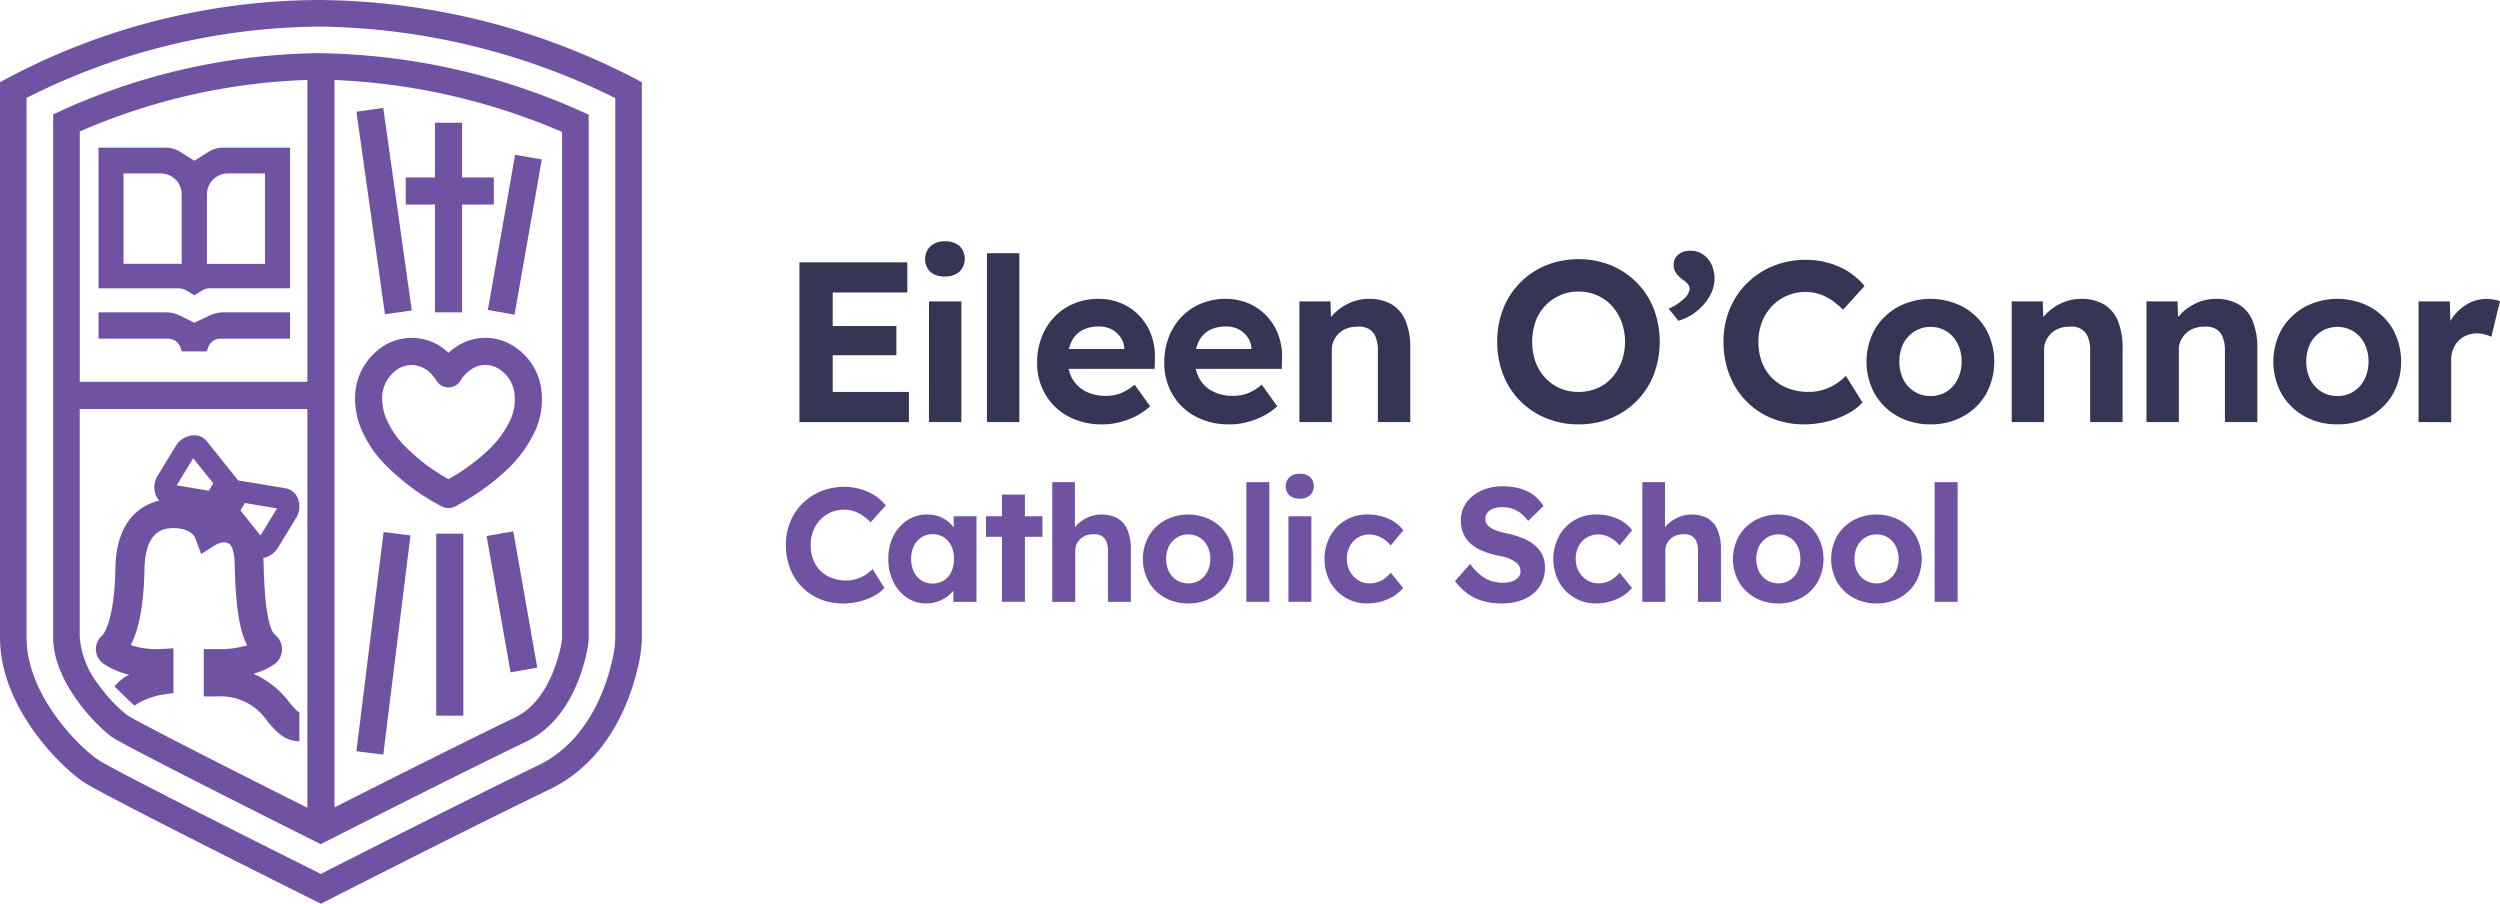 <svg id="Group_1760" data-name="Group 1760" xmlns="http://www.w3.org/2000/svg" xmlns:xlink="http://www.w3.org/1999/xlink" width="250.902" height="90.696" viewBox="0 0 250.902 90.696">
  <defs>
    <clipPath id="clip-path">
      <rect id="Rectangle_724" data-name="Rectangle 724" width="250.902" height="90.696" fill="#7052a2"/>
    </clipPath>
  </defs>
  <g id="Group_1754" data-name="Group 1754" clip-path="url(#clip-path)">
    <path id="Path_7086" data-name="Path 7086" d="M29.291,45l.775.473L30.842,45a1.564,1.564,0,0,1,.815-.229h8.022V30.659H32.932a2.684,2.684,0,0,0-1.427.411l-1.438.9-1.438-.9a2.683,2.683,0,0,0-1.427-.411H20.454V44.772h8.022a1.564,1.564,0,0,1,.815.229m2.044-9.656a2.1,2.1,0,0,1,2.1-2.1h3.73v9.073H31.335Zm-8.37-2.1H26.7a2.1,2.1,0,0,1,2.1,2.1v6.97H22.965Z" transform="translate(-10.566 -15.838)" fill="#7052a2"/>
    <path id="Path_7087" data-name="Path 7087" d="M28.669,68.355l.143.413h2.511l.137-.405a1.284,1.284,0,0,1,1.217-.873h7V64.844H33.014a3.324,3.324,0,0,0-1.428.322l-1.518.722-1.386-.693a3.325,3.325,0,0,0-1.487-.351H20.455V67.49h7a1.285,1.285,0,0,1,1.214.865" transform="translate(-10.567 -33.498)" fill="#7052a2"/>
    <path id="Path_7088" data-name="Path 7088" d="M32.012,0A67.272,67.272,0,0,0,0,8.248V63.987c0,7.07,6.186,13.06,8.445,14.533S32.209,90.7,32.209,90.7,46.84,83.234,55.187,79.207c6.489-3.13,8.467-10.177,9.027-13.159a12.063,12.063,0,0,0,.2-2.222V8.248A69.845,69.845,0,0,0,32.012,0M61.749,63.826a9.422,9.422,0,0,1-.158,1.731c-.471,2.512-2.151,8.637-7.563,11.247C47.141,80.125,35.873,85.839,32.2,87.708,23.874,83.558,11.381,77.248,9.9,76.285c-1.932-1.26-7.234-6.514-7.234-12.3V9.825A66.174,66.174,0,0,1,32.013,2.668,68.577,68.577,0,0,1,61.749,9.845Z" fill="#7052a2"/>
    <path id="Path_7089" data-name="Path 7089" d="M11.042,17.182V69.691c0,4.665,4.695,9.2,6.023,10.063,1.027.67,9.88,5.2,20.825,10.671,4.369-2.218,14.4-7.29,20.682-10.321,4.315-2.082,5.7-7.222,6.1-9.335a6.732,6.732,0,0,0,.113-1.239V17.217a66.455,66.455,0,0,0-27.068-6.176,64.17,64.17,0,0,0-26.675,6.141m25.511-3.458v30.3H13.711V18.9a62.175,62.175,0,0,1,22.842-5.173M15.706,74.567a9.015,9.015,0,0,1-2-4.876V46.749H36.553V86.772c-10.357-5.19-17.225-8.738-18.032-9.255a14.525,14.525,0,0,1-2.815-2.95M62.116,69.53a4.064,4.064,0,0,1-.067.748C61.8,71.615,60.722,76.1,57.413,77.7c-5.275,2.544-13.231,6.548-18.14,9.032v-73a64.6,64.6,0,0,1,22.842,5.212Z" transform="translate(-5.704 -5.704)" fill="#7052a2"/>
    <path id="Path_7090" data-name="Path 7090" d="M73.712,76.167a8.037,8.037,0,0,0,.612,3.1,11.581,11.581,0,0,0,2.411,3.6,22.7,22.7,0,0,0,5.642,4.17,1.478,1.478,0,0,0,.713.187,1.5,1.5,0,0,0,.749-.2c.081-.046.162-.092.244-.137.1-.056.2-.111.3-.168a23.192,23.192,0,0,0,4.458-3.235,12.756,12.756,0,0,0,2.721-3.551,7.613,7.613,0,0,0,.856-4.5,6.029,6.029,0,0,0-2.436-4.212,5.229,5.229,0,0,0-5.92-.306,5.838,5.838,0,0,0-.967.733,5.3,5.3,0,0,0-7.447.045,6.123,6.123,0,0,0-1.933,4.443v.029Zm3.8-2.5a2.7,2.7,0,0,1,1.96-.8,2.773,2.773,0,0,1,1.93.942,4.318,4.318,0,0,1,.479.62,1.4,1.4,0,0,0,2.407.012,3.7,3.7,0,0,1,1.176-1.2,2.523,2.523,0,0,1,2.891.164A3.36,3.36,0,0,1,89.72,75.79a4.993,4.993,0,0,1-.592,2.929,10.108,10.108,0,0,1-2.159,2.793,20.157,20.157,0,0,1-3.875,2.812A19.149,19.149,0,0,1,78.705,81a8.928,8.928,0,0,1-1.864-2.759,5.345,5.345,0,0,1-.409-2.073,3.413,3.413,0,0,1,1.085-2.5" transform="translate(-38.079 -36.235)" fill="#7052a2"/>
    <path id="Path_7091" data-name="Path 7091" d="M87.17,44.508h2.72V33.691h3.187v-2.72H89.889V25.479H87.17v5.492H84.234v2.72H87.17Z" transform="translate(-43.515 -13.162)" fill="#7052a2"/>
    <rect id="Rectangle_716" data-name="Rectangle 716" width="15.812" height="2.72" transform="matrix(0.173, -0.985, 0.985, 0.173, 48.961, 31.11)" fill="#7052a2"/>
    <rect id="Rectangle_717" data-name="Rectangle 717" width="2.72" height="20.526" transform="translate(35.772 11.21) rotate(-8.014)" fill="#7052a2"/>
    <rect id="Rectangle_718" data-name="Rectangle 718" width="2.72" height="18.269" transform="translate(43.78 53.558)" fill="#7052a2"/>
    <rect id="Rectangle_719" data-name="Rectangle 719" width="22.176" height="2.72" transform="matrix(0.123, -0.992, 0.992, 0.123, 35.769, 75.398)" fill="#7052a2"/>
    <rect id="Rectangle_720" data-name="Rectangle 720" width="2.72" height="13.89" transform="translate(48.836 53.794) rotate(-9.966)" fill="#7052a2"/>
    <path id="Path_7092" data-name="Path 7092" d="M39.346,117.206a9.149,9.149,0,0,0-3.633-2.9,7.319,7.319,0,0,0,2.047-.913,1.856,1.856,0,0,0,.822-1.467,1.9,1.9,0,0,0-.725-1.559c-.3-.233-1-1.394-1.121-7.129,0-.19-.019-.367-.032-.546a2.228,2.228,0,0,0,1.442-.988l1.886-3.1a2.175,2.175,0,0,0,.137-1.9,1.642,1.642,0,0,0-1.116-.994L34.181,94.9,31.009,90.94l-.041-.048a1.622,1.622,0,0,0-1.375-.507,2.229,2.229,0,0,0-1.645,1.02l-1.886,3.1a2.176,2.176,0,0,0-.137,1.9,1.744,1.744,0,0,0,.35.529c-1.458.323-4.319,1.614-4.413,6.769-.1,5.622-1.3,6.745-1.356,6.79a1.788,1.788,0,0,0,.2,2.832,8.207,8.207,0,0,0,2.531,1.085,3.928,3.928,0,0,0-1.453,1.187l1.98,1.911a7.1,7.1,0,0,1,2.688-1.079l1.237-.188v-2.951l0-1.534-1.533.081a8.18,8.18,0,0,1-2.761-.412c.858-1.6,1.324-4.174,1.387-7.67.03-1.644.437-3.671,2.208-4,1.418-.261,2.66.265,2.891.957l.589,1.579,1.095-.7c.513-.332,1.106-.672,1.708-.328.243.139.534.758.561,2.032.088,4.146.458,6.658,1.257,8.155a9.579,9.579,0,0,1-2.9.387H30.73v4.743h1.456a5.61,5.61,0,0,1,4.933,2.5c.788.935,1.681,2,3.206,2v-2.912c-.171,0-.657-.578-.979-.96M34.862,97.172l3.217.537-1.654,2.722-2.016-2.513ZM29.669,92.68l2.016,2.513-.453.745L28.015,95.4Z" transform="translate(-10.28 -46.688)" fill="#7052a2"/>
    <path id="Path_7093" data-name="Path 7093" d="M165.973,70.5V54.466H176.8v3.022h-7.488v9.985h7.648V70.5Zm1.6-9.641h8.129v2.931h-8.129Z" transform="translate(-85.741 -28.137)" fill="#353556"/>
    <path id="Path_7094" data-name="Path 7094" d="M194.053,53.634a2.16,2.16,0,0,1-1.466-.458A1.824,1.824,0,0,1,192.6,50.6a2.071,2.071,0,0,1,1.454-.493,2.128,2.128,0,0,1,1.466.469,1.825,1.825,0,0,1-.012,2.576,2.1,2.1,0,0,1-1.454.481m-1.6,2.5H195.7V68.244H192.45Z" transform="translate(-99.218 -25.886)" fill="#353556"/>
    <rect id="Rectangle_721" data-name="Rectangle 721" width="3.252" height="16.946" transform="translate(99.051 25.413)" fill="#353556"/>
    <path id="Path_7095" data-name="Path 7095" d="M221.873,74.64a7.043,7.043,0,0,1-3.435-.8,5.875,5.875,0,0,1-2.29-2.2,6.194,6.194,0,0,1-.824-3.206,6.963,6.963,0,0,1,.458-2.564,6.112,6.112,0,0,1,1.282-2.026,5.7,5.7,0,0,1,1.958-1.328,6.381,6.381,0,0,1,2.461-.469,5.806,5.806,0,0,1,2.29.447,5.33,5.33,0,0,1,1.821,1.26,5.644,5.644,0,0,1,1.179,1.912,6.181,6.181,0,0,1,.366,2.4l-.023,1.008h-9.732l-.526-1.993h7.58l-.366.413v-.5a2.2,2.2,0,0,0-.4-1.122,2.416,2.416,0,0,0-.9-.779,2.727,2.727,0,0,0-1.237-.275,3.457,3.457,0,0,0-1.706.389,2.545,2.545,0,0,0-1.064,1.145,4.164,4.164,0,0,0-.366,1.832,3.691,3.691,0,0,0,.469,1.9,3.222,3.222,0,0,0,1.328,1.248,4.337,4.337,0,0,0,2.026.447,4.106,4.106,0,0,0,1.466-.252,5.241,5.241,0,0,0,1.42-.87l1.558,2.175a6.611,6.611,0,0,1-1.466,1,7.825,7.825,0,0,1-1.649.607,7.058,7.058,0,0,1-1.672.206" transform="translate(-111.235 -32.052)" fill="#353556"/>
    <path id="Path_7096" data-name="Path 7096" d="M248.268,74.64a7.043,7.043,0,0,1-3.435-.8,5.875,5.875,0,0,1-2.29-2.2,6.2,6.2,0,0,1-.824-3.206,6.963,6.963,0,0,1,.458-2.564,6.113,6.113,0,0,1,1.282-2.026,5.7,5.7,0,0,1,1.958-1.328,6.381,6.381,0,0,1,2.462-.469,5.806,5.806,0,0,1,2.29.447,5.33,5.33,0,0,1,1.82,1.26,5.644,5.644,0,0,1,1.18,1.912,6.172,6.172,0,0,1,.366,2.4l-.023,1.008H243.78l-.526-1.993h7.58l-.366.413v-.5a2.2,2.2,0,0,0-.4-1.122,2.416,2.416,0,0,0-.9-.779,2.727,2.727,0,0,0-1.237-.275,3.457,3.457,0,0,0-1.706.389,2.545,2.545,0,0,0-1.064,1.145,4.164,4.164,0,0,0-.366,1.832,3.691,3.691,0,0,0,.469,1.9,3.222,3.222,0,0,0,1.328,1.248,4.337,4.337,0,0,0,2.026.447,4.106,4.106,0,0,0,1.466-.252,5.242,5.242,0,0,0,1.42-.87l1.558,2.175a6.6,6.6,0,0,1-1.466,1,7.824,7.824,0,0,1-1.649.607,7.058,7.058,0,0,1-1.672.206" transform="translate(-124.871 -32.052)" fill="#353556"/>
    <path id="Path_7097" data-name="Path 7097" d="M269.773,74.411V62.3h3.114l.092,2.474-.641.275a3.691,3.691,0,0,1,.9-1.5,5.015,5.015,0,0,1,1.569-1.088,4.637,4.637,0,0,1,1.924-.412,4.448,4.448,0,0,1,2.3.55,3.4,3.4,0,0,1,1.4,1.66,7.052,7.052,0,0,1,.469,2.736v7.42h-3.251V67.244a3.586,3.586,0,0,0-.229-1.374,1.606,1.606,0,0,0-.7-.814,2.052,2.052,0,0,0-1.156-.217,2.94,2.94,0,0,0-1.019.172,2.252,2.252,0,0,0-.8.492,2.5,2.5,0,0,0-.527.733,2.058,2.058,0,0,0-.194.893v7.282h-3.252Z" transform="translate(-139.363 -32.053)" fill="#353556"/>
    <path id="Path_7098" data-name="Path 7098" d="M319,70.382a8.379,8.379,0,0,1-3.252-.619,7.939,7.939,0,0,1-2.6-1.729,7.572,7.572,0,0,1-1.706-2.633,9.013,9.013,0,0,1-.6-3.309,8.9,8.9,0,0,1,.6-3.309,7.74,7.74,0,0,1,1.706-2.622,7.866,7.866,0,0,1,2.6-1.741,8.89,8.89,0,0,1,6.515,0,7.9,7.9,0,0,1,2.588,1.741,7.718,7.718,0,0,1,1.705,2.633,9.425,9.425,0,0,1,0,6.595,7.722,7.722,0,0,1-1.705,2.634,7.887,7.887,0,0,1-2.588,1.74,8.358,8.358,0,0,1-3.263.619m0-3.252a4.707,4.707,0,0,0,1.866-.366,4.146,4.146,0,0,0,1.477-1.054,5.146,5.146,0,0,0,.973-1.6,5.9,5.9,0,0,0,0-4.031,5.015,5.015,0,0,0-.973-1.591,4.364,4.364,0,0,0-1.477-1.053A4.582,4.582,0,0,0,319,57.054a4.5,4.5,0,0,0-1.855.378,4.645,4.645,0,0,0-1.488,1.053,4.51,4.51,0,0,0-.974,1.591,6.29,6.29,0,0,0,0,4.031,4.619,4.619,0,0,0,.974,1.6,4.4,4.4,0,0,0,1.488,1.054A4.622,4.622,0,0,0,319,67.13" transform="translate(-160.58 -27.794)" fill="#353556"/>
    <path id="Path_7099" data-name="Path 7099" d="M347.412,59.079l-.985-1.213a5.054,5.054,0,0,0,1.523-.985,1.558,1.558,0,0,0,.584-.985.805.805,0,0,0-.194-.515,1.938,1.938,0,0,0-.493-.423,2.894,2.894,0,0,1-.721-.744,1.4,1.4,0,0,1-.195-.722,1.3,1.3,0,0,1,.47-1.053,1.86,1.86,0,0,1,1.225-.39,2.177,2.177,0,0,1,1.225.355,2.52,2.52,0,0,1,.859.985,3.157,3.157,0,0,1,.32,1.454,3.419,3.419,0,0,1-.275,1.34,4.627,4.627,0,0,1-.767,1.225,5.637,5.637,0,0,1-1.145,1.008,5.182,5.182,0,0,1-1.431.663" transform="translate(-178.963 -26.888)" fill="#353556"/>
    <path id="Path_7100" data-name="Path 7100" d="M365.913,70.455a8.454,8.454,0,0,1-3.24-.607,7.577,7.577,0,0,1-2.565-1.718,7.744,7.744,0,0,1-1.683-2.634,9.061,9.061,0,0,1-.6-3.332,8.465,8.465,0,0,1,.619-3.263,7.819,7.819,0,0,1,1.74-2.611,8.021,8.021,0,0,1,2.634-1.729,8.552,8.552,0,0,1,3.275-.618,8.38,8.38,0,0,1,2.256.309,7.45,7.45,0,0,1,2.039.9,6.64,6.64,0,0,1,1.591,1.42l-2.153,2.382a8.042,8.042,0,0,0-1.134-.95,4.947,4.947,0,0,0-1.237-.618,4.349,4.349,0,0,0-1.385-.218,4.644,4.644,0,0,0-3.343,1.386,4.814,4.814,0,0,0-1.019,1.58,5.379,5.379,0,0,0-.378,2.05,5.594,5.594,0,0,0,.366,2.073,4.5,4.5,0,0,0,1.031,1.58,4.568,4.568,0,0,0,1.591,1.007,5.685,5.685,0,0,0,2.049.355A4.919,4.919,0,0,0,367.79,67a5.187,5.187,0,0,0,1.271-.572,5.386,5.386,0,0,0,1.042-.847l1.672,2.679a5.384,5.384,0,0,1-1.477,1.122,8.74,8.74,0,0,1-2.072.79,9.5,9.5,0,0,1-2.313.286" transform="translate(-184.853 -27.868)" fill="#353556"/>
    <path id="Path_7101" data-name="Path 7101" d="M393.942,74.64a6.662,6.662,0,0,1-3.309-.813,6,6,0,0,1-2.29-2.232,6.718,6.718,0,0,1,0-6.492,6.115,6.115,0,0,1,2.29-2.233,7.008,7.008,0,0,1,6.595,0,6.038,6.038,0,0,1,2.278,2.233,6.8,6.8,0,0,1,0,6.492,5.923,5.923,0,0,1-2.278,2.232,6.618,6.618,0,0,1-3.286.813m0-2.84a2.947,2.947,0,0,0,1.6-.447,3.061,3.061,0,0,0,1.11-1.236,3.867,3.867,0,0,0,.4-1.775,3.915,3.915,0,0,0-.4-1.8,3.063,3.063,0,0,0-1.11-1.237,3.105,3.105,0,0,0-3.228.012,3.256,3.256,0,0,0-1.123,1.237,4.269,4.269,0,0,0,0,3.561,3.143,3.143,0,0,0,1.123,1.236,2.985,2.985,0,0,0,1.626.447" transform="translate(-200.184 -32.052)" fill="#353556"/>
    <path id="Path_7102" data-name="Path 7102" d="M417.654,74.411V62.3h3.114l.092,2.474-.641.275a3.685,3.685,0,0,1,.9-1.5,5.017,5.017,0,0,1,1.569-1.088,4.635,4.635,0,0,1,1.923-.412,4.448,4.448,0,0,1,2.3.55,3.4,3.4,0,0,1,1.4,1.66,7.043,7.043,0,0,1,.469,2.736v7.42h-3.251V67.244a3.576,3.576,0,0,0-.229-1.374,1.606,1.606,0,0,0-.7-.814,2.052,2.052,0,0,0-1.156-.217,2.94,2.94,0,0,0-1.019.172,2.256,2.256,0,0,0-.8.492,2.491,2.491,0,0,0-.526.733,2.052,2.052,0,0,0-.195.893v7.282h-3.251Z" transform="translate(-215.758 -32.053)" fill="#353556"/>
    <path id="Path_7103" data-name="Path 7103" d="M445.631,74.411V62.3h3.114l.092,2.474-.641.275a3.691,3.691,0,0,1,.9-1.5,5.02,5.02,0,0,1,1.569-1.088,4.637,4.637,0,0,1,1.923-.412,4.447,4.447,0,0,1,2.3.55,3.4,3.4,0,0,1,1.4,1.66,7.052,7.052,0,0,1,.469,2.736v7.42h-3.251V67.244a3.586,3.586,0,0,0-.229-1.374,1.606,1.606,0,0,0-.7-.814,2.052,2.052,0,0,0-1.156-.217,2.939,2.939,0,0,0-1.019.172,2.256,2.256,0,0,0-.8.492,2.492,2.492,0,0,0-.526.733,2.051,2.051,0,0,0-.195.893v7.282h-3.252Z" transform="translate(-230.211 -32.053)" fill="#353556"/>
    <path id="Path_7104" data-name="Path 7104" d="M478.407,74.64a6.664,6.664,0,0,1-3.309-.813,6,6,0,0,1-2.29-2.232,6.718,6.718,0,0,1,0-6.492,6.121,6.121,0,0,1,2.29-2.233,7.009,7.009,0,0,1,6.6,0,6.041,6.041,0,0,1,2.278,2.233,6.8,6.8,0,0,1,0,6.492,5.927,5.927,0,0,1-2.278,2.232,6.62,6.62,0,0,1-3.286.813m0-2.84a2.948,2.948,0,0,0,1.6-.447,3.061,3.061,0,0,0,1.11-1.236,3.867,3.867,0,0,0,.4-1.775,3.915,3.915,0,0,0-.4-1.8,3.064,3.064,0,0,0-1.11-1.237,3.106,3.106,0,0,0-3.229.012,3.258,3.258,0,0,0-1.122,1.237,4.268,4.268,0,0,0,0,3.561,3.145,3.145,0,0,0,1.122,1.236,2.986,2.986,0,0,0,1.626.447" transform="translate(-243.818 -32.052)" fill="#353556"/>
    <path id="Path_7105" data-name="Path 7105" d="M502.119,74.411V62.3h3.137l.115,3.893-.55-.8a4.882,4.882,0,0,1,.893-1.706,4.568,4.568,0,0,1,1.454-1.2,3.751,3.751,0,0,1,1.752-.435,4.091,4.091,0,0,1,.756.069,3.97,3.97,0,0,1,.618.16l-.87,3.572a3.5,3.5,0,0,0-.664-.24,3.119,3.119,0,0,0-.8-.1,2.625,2.625,0,0,0-1.019.2,2.392,2.392,0,0,0-.813.549,2.574,2.574,0,0,0-.538.836,2.78,2.78,0,0,0-.195,1.054v6.274Z" transform="translate(-259.392 -32.053)" fill="#353556"/>
    <path id="Path_7106" data-name="Path 7106" d="M168.9,112.774a5.984,5.984,0,0,1-2.3-.43,5.359,5.359,0,0,1-1.818-1.217,5.488,5.488,0,0,1-1.193-1.866,6.428,6.428,0,0,1-.422-2.361,6.013,6.013,0,0,1,.438-2.313,5.555,5.555,0,0,1,1.233-1.85,5.68,5.68,0,0,1,1.867-1.225,6.072,6.072,0,0,1,2.321-.438,5.939,5.939,0,0,1,1.6.219,5.293,5.293,0,0,1,1.444.641,4.7,4.7,0,0,1,1.128,1.006l-1.526,1.688a5.7,5.7,0,0,0-.8-.673,3.51,3.51,0,0,0-.876-.438,3.094,3.094,0,0,0-.982-.154,3.284,3.284,0,0,0-2.37.983,3.406,3.406,0,0,0-.722,1.119,3.822,3.822,0,0,0-.268,1.453,3.97,3.97,0,0,0,.26,1.469,3.186,3.186,0,0,0,.73,1.119,3.232,3.232,0,0,0,1.128.715,4.021,4.021,0,0,0,1.452.251,3.472,3.472,0,0,0,1.006-.146,3.645,3.645,0,0,0,.9-.406,3.858,3.858,0,0,0,.738-.6l1.185,1.9a3.818,3.818,0,0,1-1.047.8,6.227,6.227,0,0,1-1.469.56,6.754,6.754,0,0,1-1.639.2" transform="translate(-84.294 -52.213)" fill="#7052a2"/>
    <path id="Path_7107" data-name="Path 7107" d="M188.22,115.741a3.358,3.358,0,0,1-1.931-.584,4.084,4.084,0,0,1-1.363-1.59,5.086,5.086,0,0,1-.5-2.3,4.971,4.971,0,0,1,.511-2.3,4.055,4.055,0,0,1,1.387-1.574,3.559,3.559,0,0,1,2-.576,3.46,3.46,0,0,1,1.16.187,3.073,3.073,0,0,1,.925.511,3.294,3.294,0,0,1,.674.747,2.814,2.814,0,0,1,.389.909l-.487-.081v-2.094h2.288v8.586h-2.321v-2.061l.519-.048a2.764,2.764,0,0,1-.422.86,3.267,3.267,0,0,1-.722.722,3.635,3.635,0,0,1-.966.5,3.422,3.422,0,0,1-1.136.187m.633-2a2.074,2.074,0,0,0,1.136-.308,2.041,2.041,0,0,0,.755-.868,2.991,2.991,0,0,0,.268-1.307,2.9,2.9,0,0,0-.268-1.282,2.111,2.111,0,0,0-.755-.868,2.039,2.039,0,0,0-1.136-.317,1.971,1.971,0,0,0-1.112.317,2.19,2.19,0,0,0-.755.868,2.828,2.828,0,0,0-.276,1.282,2.917,2.917,0,0,0,.276,1.307,2.114,2.114,0,0,0,.755.868,2,2,0,0,0,1.112.308" transform="translate(-95.272 -55.18)" fill="#7052a2"/>
    <path id="Path_7108" data-name="Path 7108" d="M204.7,104.859h5.664v2.061H204.7Zm1.607-2.175h2.3v10.761h-2.3Z" transform="translate(-105.745 -53.046)" fill="#7052a2"/>
    <path id="Path_7109" data-name="Path 7109" d="M218.462,112.109V100.1h2.272v5.177l-.454.2a2.628,2.628,0,0,1,.641-1.063,3.552,3.552,0,0,1,1.112-.771,3.277,3.277,0,0,1,1.364-.292,3.154,3.154,0,0,1,1.631.39,2.4,2.4,0,0,1,.99,1.177,4.988,4.988,0,0,1,.333,1.939v5.258h-2.3v-5.08a2.541,2.541,0,0,0-.162-.974,1.133,1.133,0,0,0-.5-.576,1.454,1.454,0,0,0-.819-.154,2.083,2.083,0,0,0-.722.122,1.6,1.6,0,0,0-.568.349,1.768,1.768,0,0,0-.373.52,1.459,1.459,0,0,0-.138.633v5.161h-2.3Z" transform="translate(-112.856 -51.711)" fill="#7052a2"/>
    <path id="Path_7110" data-name="Path 7110" d="M241.834,115.74a4.722,4.722,0,0,1-2.345-.576,4.257,4.257,0,0,1-1.623-1.583,4.76,4.76,0,0,1,0-4.6,4.342,4.342,0,0,1,1.623-1.583,4.966,4.966,0,0,1,4.675,0,4.277,4.277,0,0,1,1.615,1.583,4.819,4.819,0,0,1,0,4.6,4.2,4.2,0,0,1-1.615,1.583,4.69,4.69,0,0,1-2.329.576m0-2.012a2.091,2.091,0,0,0,1.136-.317,2.178,2.178,0,0,0,.787-.876,2.744,2.744,0,0,0,.284-1.258,2.778,2.778,0,0,0-.284-1.274,2.179,2.179,0,0,0-.787-.877,2.2,2.2,0,0,0-2.288.008,2.308,2.308,0,0,0-.8.877,3.021,3.021,0,0,0,0,2.523,2.228,2.228,0,0,0,.8.876,2.12,2.12,0,0,0,1.152.317" transform="translate(-122.574 -55.179)" fill="#7052a2"/>
    <rect id="Rectangle_722" data-name="Rectangle 722" width="2.304" height="12.01" transform="translate(125.086 48.388)" fill="#7052a2"/>
    <path id="Path_7111" data-name="Path 7111" d="M268.337,100.853a1.531,1.531,0,0,1-1.039-.325,1.293,1.293,0,0,1,.008-1.826,1.467,1.467,0,0,1,1.031-.349,1.509,1.509,0,0,1,1.039.333,1.294,1.294,0,0,1-.008,1.826,1.493,1.493,0,0,1-1.031.341m-1.136,1.769h2.3v8.586h-2.3Z" transform="translate(-137.892 -50.809)" fill="#7052a2"/>
    <path id="Path_7112" data-name="Path 7112" d="M279.284,115.74a4.175,4.175,0,0,1-3.741-2.174,4.938,4.938,0,0,1,0-4.569,4.161,4.161,0,0,1,3.741-2.183,5.169,5.169,0,0,1,2.11.422,3.548,3.548,0,0,1,1.493,1.168l-1.266,1.525a2.678,2.678,0,0,0-.568-.559,2.98,2.98,0,0,0-.739-.4,2.363,2.363,0,0,0-.819-.146,2.186,2.186,0,0,0-1.177.317,2.216,2.216,0,0,0-.8.868,2.667,2.667,0,0,0-.292,1.267,2.521,2.521,0,0,0,.3,1.241,2.4,2.4,0,0,0,.82.876,2.12,2.12,0,0,0,1.169.334,2.464,2.464,0,0,0,1.5-.488,3.267,3.267,0,0,0,.609-.584l1.25,1.525a3.9,3.9,0,0,1-1.526,1.128,5.047,5.047,0,0,1-2.061.43" transform="translate(-142.055 -55.179)" fill="#7052a2"/>
    <path id="Path_7113" data-name="Path 7113" d="M306.75,112.722a6.717,6.717,0,0,1-1.923-.26,4.894,4.894,0,0,1-1.542-.763,5.978,5.978,0,0,1-1.209-1.217l1.526-1.737a4.7,4.7,0,0,0,1.583,1.5,3.745,3.745,0,0,0,1.712.4,2.744,2.744,0,0,0,.9-.138,1.425,1.425,0,0,0,.625-.4.907.907,0,0,0,.227-.617,1.02,1.02,0,0,0-.114-.479,1.226,1.226,0,0,0-.324-.39,2.47,2.47,0,0,0-.5-.308,4.435,4.435,0,0,0-.649-.244,5.946,5.946,0,0,0-.779-.171,8.98,8.98,0,0,1-1.59-.511,3.759,3.759,0,0,1-1.136-.746,2.852,2.852,0,0,1-.674-1.015,3.538,3.538,0,0,1-.219-1.282,2.9,2.9,0,0,1,.325-1.355,3.307,3.307,0,0,1,.9-1.079,4.224,4.224,0,0,1,1.331-.7,5.172,5.172,0,0,1,1.6-.244,6.3,6.3,0,0,1,1.818.235,4.244,4.244,0,0,1,1.354.674,3.89,3.89,0,0,1,.966,1.071l-1.542,1.494a4.014,4.014,0,0,0-.738-.763,2.9,2.9,0,0,0-.86-.462,2.994,2.994,0,0,0-.95-.155,2.765,2.765,0,0,0-.925.139,1.37,1.37,0,0,0-.609.4,1.01,1.01,0,0,0-.073,1.152,1.3,1.3,0,0,0,.422.4,3.175,3.175,0,0,0,.665.3,7.461,7.461,0,0,0,.86.227,8.843,8.843,0,0,1,1.607.47,4.862,4.862,0,0,1,1.225.707,2.886,2.886,0,0,1,.787.974,2.81,2.81,0,0,1,.276,1.257,3.416,3.416,0,0,1-.552,1.965,3.508,3.508,0,0,1-1.526,1.241,5.584,5.584,0,0,1-2.272.43" transform="translate(-156.051 -52.161)" fill="#7052a2"/>
    <path id="Path_7114" data-name="Path 7114" d="M326.794,115.74a4.177,4.177,0,0,1-3.741-2.174,4.942,4.942,0,0,1,0-4.569,4.162,4.162,0,0,1,3.741-2.183,5.169,5.169,0,0,1,2.11.422A3.548,3.548,0,0,1,330.4,108.4l-1.266,1.525a2.679,2.679,0,0,0-.568-.559,2.98,2.98,0,0,0-.739-.4,2.363,2.363,0,0,0-.819-.146,2.186,2.186,0,0,0-1.177.317,2.216,2.216,0,0,0-.8.868,2.667,2.667,0,0,0-.292,1.267,2.526,2.526,0,0,0,.3,1.241,2.4,2.4,0,0,0,.82.876,2.12,2.12,0,0,0,1.169.334,2.464,2.464,0,0,0,1.5-.488,3.266,3.266,0,0,0,.609-.584l1.25,1.525a3.9,3.9,0,0,1-1.526,1.128,5.047,5.047,0,0,1-2.061.43" transform="translate(-166.599 -55.179)" fill="#7052a2"/>
    <path id="Path_7115" data-name="Path 7115" d="M340.972,112.109V100.1h2.272v5.177l-.454.2a2.622,2.622,0,0,1,.641-1.063,3.551,3.551,0,0,1,1.112-.771,3.278,3.278,0,0,1,1.363-.292,3.154,3.154,0,0,1,1.631.39,2.4,2.4,0,0,1,.99,1.177,5,5,0,0,1,.332,1.939v5.258h-2.3v-5.08a2.542,2.542,0,0,0-.162-.974,1.138,1.138,0,0,0-.5-.576,1.455,1.455,0,0,0-.819-.154,2.086,2.086,0,0,0-.722.122,1.6,1.6,0,0,0-.568.349,1.769,1.769,0,0,0-.373.52,1.459,1.459,0,0,0-.138.633v5.161h-2.3Z" transform="translate(-176.144 -51.711)" fill="#7052a2"/>
    <path id="Path_7116" data-name="Path 7116" d="M364.346,115.74a4.724,4.724,0,0,1-2.345-.576,4.255,4.255,0,0,1-1.622-1.583,4.76,4.76,0,0,1,0-4.6A4.34,4.34,0,0,1,362,107.4a4.966,4.966,0,0,1,4.674,0,4.282,4.282,0,0,1,1.615,1.583,4.823,4.823,0,0,1,0,4.6,4.2,4.2,0,0,1-1.615,1.583,4.689,4.689,0,0,1-2.329.576m0-2.012a2.093,2.093,0,0,0,1.136-.317,2.173,2.173,0,0,0,.787-.876,2.744,2.744,0,0,0,.284-1.258A2.778,2.778,0,0,0,366.27,110a2.174,2.174,0,0,0-.787-.877,2.205,2.205,0,0,0-2.289.008,2.306,2.306,0,0,0-.795.877,3.017,3.017,0,0,0,0,2.523,2.227,2.227,0,0,0,.795.876,2.121,2.121,0,0,0,1.152.317" transform="translate(-185.864 -55.179)" fill="#7052a2"/>
    <path id="Path_7117" data-name="Path 7117" d="M384.732,115.74a4.725,4.725,0,0,1-2.346-.576,4.255,4.255,0,0,1-1.622-1.583,4.76,4.76,0,0,1,0-4.6,4.34,4.34,0,0,1,1.622-1.583,4.966,4.966,0,0,1,4.675,0,4.282,4.282,0,0,1,1.615,1.583,4.823,4.823,0,0,1,0,4.6,4.2,4.2,0,0,1-1.615,1.583,4.689,4.689,0,0,1-2.329.576m0-2.012a2.093,2.093,0,0,0,1.136-.317,2.173,2.173,0,0,0,.787-.876,2.743,2.743,0,0,0,.284-1.258,2.778,2.778,0,0,0-.284-1.274,2.175,2.175,0,0,0-.787-.877,2.205,2.205,0,0,0-2.289.008,2.306,2.306,0,0,0-.795.877,3.017,3.017,0,0,0,0,2.523,2.226,2.226,0,0,0,.795.876,2.121,2.121,0,0,0,1.152.317" transform="translate(-196.395 -55.179)" fill="#7052a2"/>
    <rect id="Rectangle_723" data-name="Rectangle 723" width="2.305" height="12.01" transform="translate(194.163 48.388)" fill="#7052a2"/>
  </g>
</svg>
